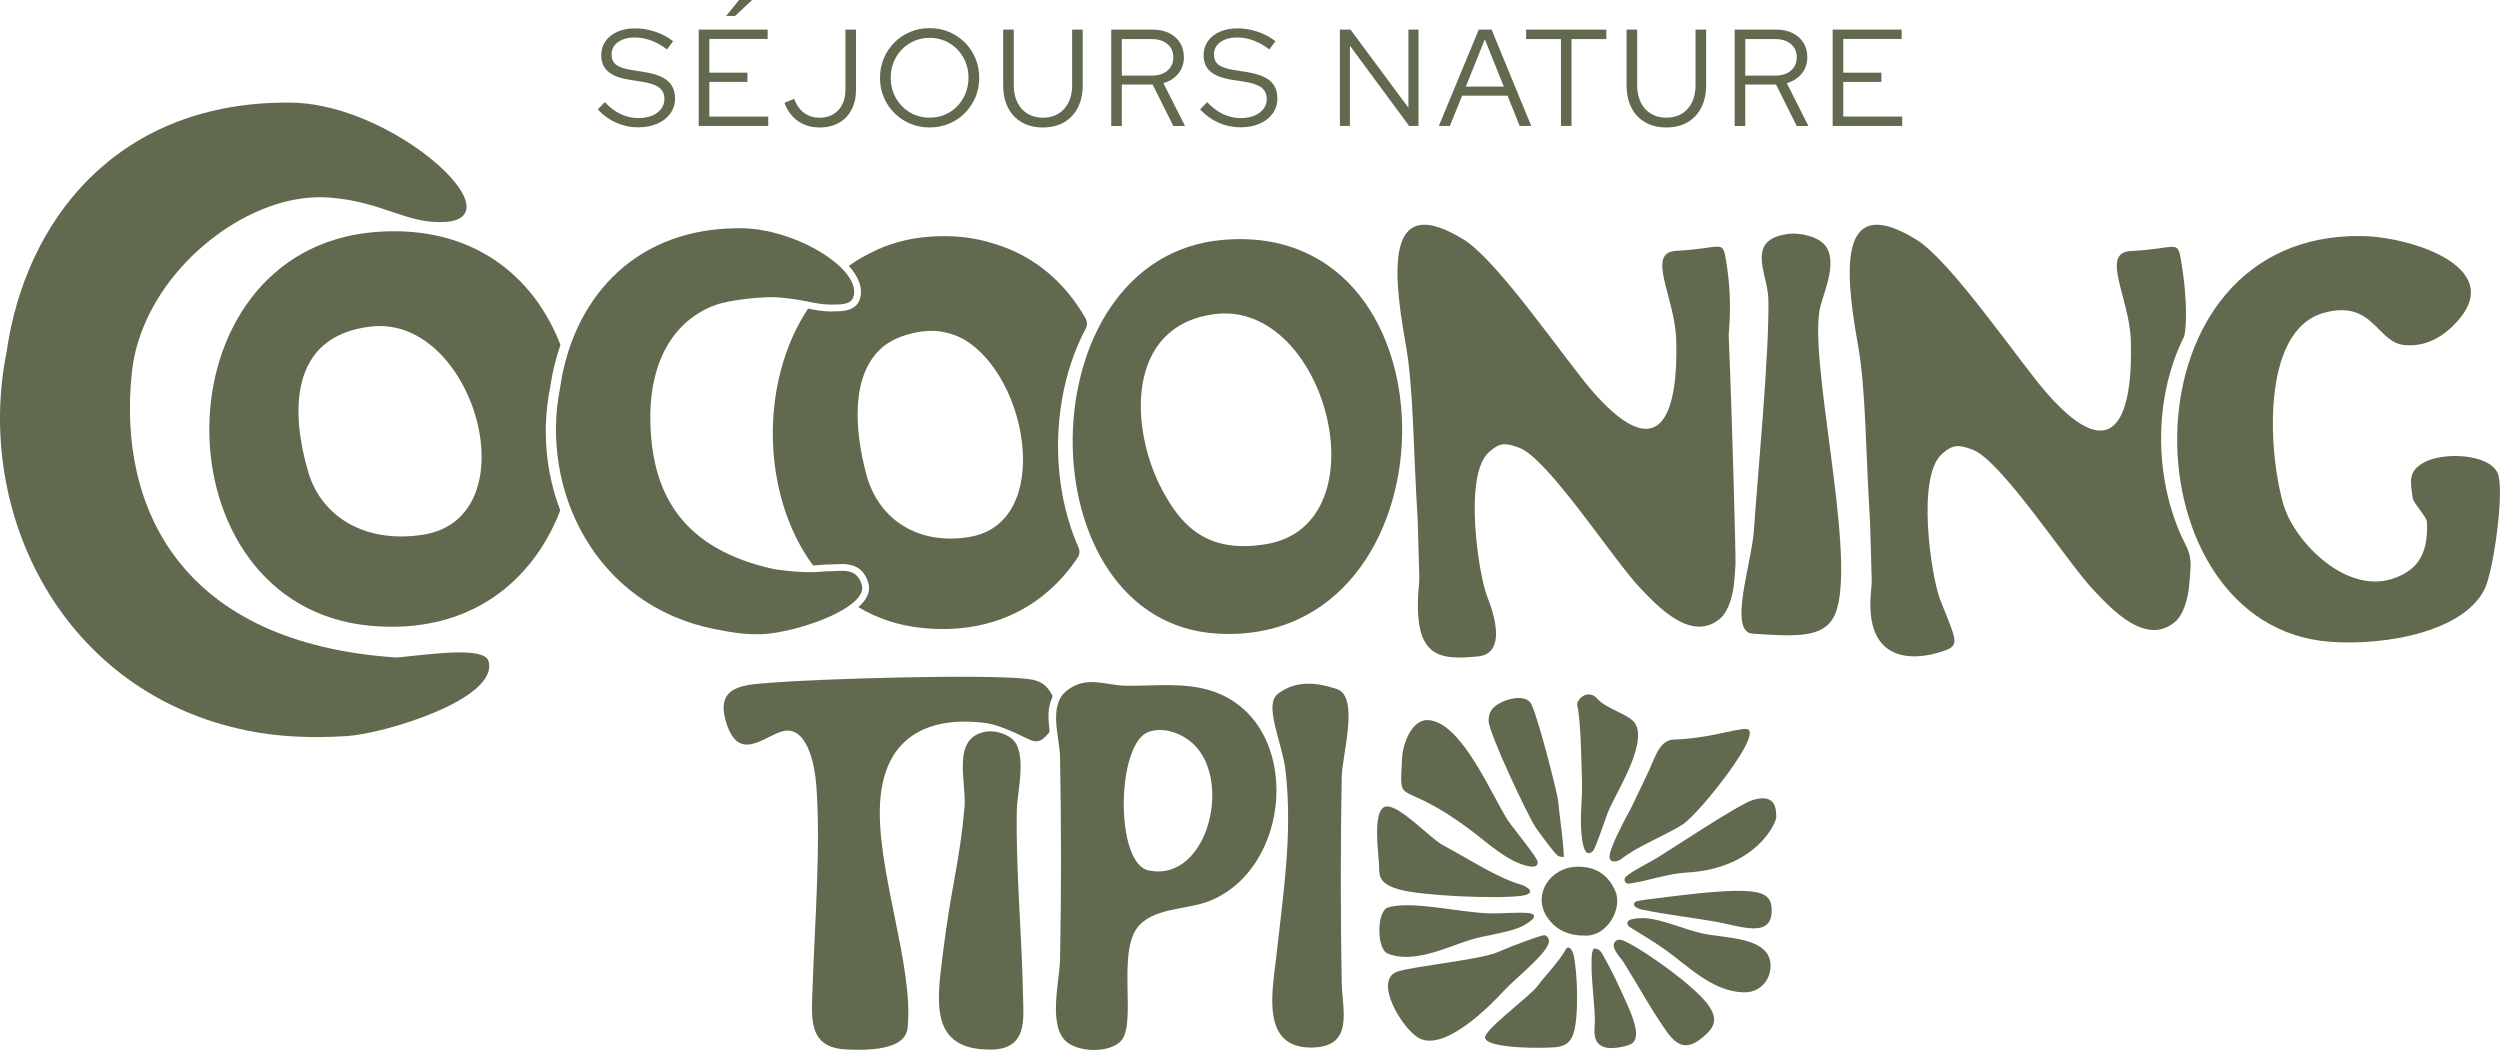 <?xml version="1.0" encoding="UTF-8"?>
<svg xmlns="http://www.w3.org/2000/svg" id="Calque_2" viewBox="0 0 1104.44 463.85">
  <defs>
    <style>
      .cls-1 {
        fill: #61694e;
      }
    </style>
  </defs>
  <g id="Calque_1-2" data-name="Calque_1">
    <g>
      <g>
        <g>
          <path class="cls-1" d="M697.15,382.89c8.18-.03,13.2,3.82,16.31,10.37,3.62,7.65-3.05,19.93-12.57,20.08-7.6.12-13.32-2.21-17.33-8.07-6.71-9.81,1-22.34,13.59-22.38Z"></path>
          <path class="cls-1" d="M727.24,405.67c7.26.51,17.1,5.02,24.63,6.67,10.66,2.33,30.56,1.41,30.33,14.6-.1,5.91-4.51,11.71-12.1,11.45-14-.48-24.62-11.97-34.96-19.19-4.94-3.45-10.19-6.6-15.38-9.78-3.5-3.84,4.68-3.95,7.48-3.75Z"></path>
          <path class="cls-1" d="M630.87,318.12c14.98.68,28.65,34.38,35.45,44.57,1.97,2.95,13,16.26,12.99,18.14,0,.69-.17,1.3-.78,1.73-1.1.51-2.23.34-3.43.08-9.15-1.96-17.73-10.14-25.1-15.68-32.56-24.49-31.75-8.76-30.6-32.06.29-5.96,4.09-17.11,11.46-16.78Z"></path>
          <path class="cls-1" d="M674.65,403.32c7.53.56-.77,5.35-3.44,6.43-5.92,2.42-15.16,3.45-21.79,5.48-9.61,2.96-25.06,10.78-36.45,5.98-4.86-2.05-4.83-18.83.22-20.32,10.61-3.13,32.01,2.29,44.84,2.62,5.15.13,11.63-.56,16.61-.19Z"></path>
          <path class="cls-1" d="M705.53,308.57c4.61,5.1,14.73,6.97,17.06,11.41,4.95,9.43-8.73,30.14-12.25,38.87-1.21,2.99-5.38,15.94-6.64,17.14-4.13,3.91-4.82-5.49-5.05-7.88-.75-7.83.47-15.03.24-22.61-.19-6.22-.47-27.56-2.1-33.84-.62-2.39,4.58-7.69,8.75-3.08Z"></path>
          <path class="cls-1" d="M682.06,413.17c1.29-.03,2.11,1.23,2.24,2.24.61,4.81-14.46,16.34-20.18,22.56-5.11,5.55-25.47,26.66-37.08,20.74-7.36-3.76-20.86-26.01-9.47-29.56,7.72-2.4,36.62-5.24,43.95-8.47,6.22-2.74,19.01-7.46,20.53-7.5Z"></path>
          <path class="cls-1" d="M690.88,378.64c-.83-.06-1.65-.14-2.42-.46-1.38-.59-8.71-10.69-10.04-12.63-3.3-4.82-20.83-41.89-20.78-47.17.04-3.58,1.24-5.55,4.51-7.52,3.37-2.03,10.65-4.09,13.81-.67,2.48,2.68,12.02,39.77,12.38,43.64.76,8.27,2.26,16.58,2.53,24.82Z"></path>
          <path class="cls-1" d="M692.65,418.63c1.41-.21,2.32,2.29,2.54,3.27,1.74,7.67,2.48,28.62-.38,35.52-1.16,2.81-2.98,4.41-6.3,5.04-4.15.78-31.58,1.06-32.44-3.95-.6-3.51,19.63-18.16,23.25-23,3.58-4.8,8.88-10.18,11.85-15.14.32-.53.77-1.63,1.48-1.74Z"></path>
          <path class="cls-1" d="M612.86,356.26c6.2.09,19.22,14.3,24.65,17.16,11.97,6.31,23.4,14.26,35.04,17.58,4.69,1.98,4.64,4.13-.67,4.79-10.77,1.35-43.7.03-53.91-2.89-7.16-2.05-8.86-4.75-8.71-9.62.13-4.24-3.72-27.13,3.59-27.02Z"></path>
          <path class="cls-1" d="M771.31,322.04c9.08.22-20.57,37.4-27.95,42.18-7.49,4.84-20.48,9.78-27.35,15.48-3.42,1.82-5.64.86-4.75-2.81.94-3.86,6.02-14.07,8.2-17.82,1.55-2.66,7.04-14.66,8.45-17.46,2.98-5.89,4.78-14.69,11.54-14.89,15.19-.45,27.12-4.79,31.86-4.68Z"></path>
          <path class="cls-1" d="M714.03,415.53c1.3-.92,3.24,0,4.51.63,9.46,4.66,30.12,19.67,35.92,27.54,4.81,6.53,3.18,10.25-2.84,15.05-6.23,4.96-10.51,3.6-15.04-2.66-6.6-9.14-13.26-21.34-19.36-31.06-1.39-2.21-6.6-7.09-3.19-9.5Z"></path>
          <path class="cls-1" d="M774.12,353.51c11.39-3.65,10.33,5.55,10.61,6.86.56,2.6-8.71,23.4-39.54,25.1-8.77.48-17.24,3.82-25.96,4.95-1.31-.38-1.8-1.26-1.4-2.44.65-1.9,11.63-7.4,14.13-8.92,5.63-3.42,35.74-23.48,42.16-25.54Z"></path>
          <path class="cls-1" d="M771.04,393.63c7.95.42,11.54,2.06,11.66,8.29.24,12.97-13.85,7.17-24.6,5.29-10.5-1.83-22.33-3.18-32.57-5.35-2.24-.48-4.63-1.56-3.26-3.35.75-.7,7.38-1.39,9.08-1.6,10.77-1.32,29.15-3.84,39.7-3.28Z"></path>
          <path class="cls-1" d="M704.11,419.04c2.84-.18,3.72,2.4,4.78,4.24,3.33,5.78,7.17,14.11,9.87,20.23,1.77,4.01,6.09,13.46,2.79,16.98-1.77,1.89-9.06,2.94-11.8,2.37-7.12-1.5-5.04-8.39-5.18-12.9-.28-8.64-1.85-19.05-1.39-27.4.07-1.26.22-2.43.92-3.53Z"></path>
        </g>
        <g>
          <path class="cls-1" d="M494.85,460.26c-5.27,4.82-17.3,4.59-23.06.46-9.21-6.59-3.69-27.15-3.49-36.79.6-29.32.54-60.18,0-89.51-.16-8.75-5.29-22.56,2.82-29.18,8.67-7.07,17.53-2.4,26.23-2.29,12.98.17,26.47-1.75,38.87,2.59,39.61,13.88,35.11,79.19-3.17,92.96-9.27,3.34-24.23,2.68-30.7,11.44-8.89,12.05.14,43.32-7.49,50.31ZM507.64,323.25c-14.47,4.63-15.28,58.1-.26,61.27,26.84,5.67,38.15-42.83,17.66-57.64-4.98-3.6-11.45-5.54-17.4-3.63Z"></path>
          <path class="cls-1" d="M435.78,323.19c3.53-.54,8.39.78,11.25,3.17,7.02,5.87,2.31,23.46,2.17,31.74-.46,26.38,2.26,55.13,2.74,81.51.19,10.58,2.17,23.96-14.28,24.07-27.24.18-23.74-21.32-21.13-42.38,3.79-30.51,7.36-39.92,9.56-64.54,1.02-11.37-6.13-31.15,9.7-33.56Z"></path>
          <path class="cls-1" d="M564.55,306.51c7.79-6.02,17.02-5.17,26.11-2.08,9.98,3.39,2.25,29.33,2.08,38.72-.53,29.9-.55,61.16,0,91.05.22,11.99,5.71,28.48-13.45,28.58-22.63.12-17.08-25.3-15.4-40.66,2.93-26.84,7.2-53.15,4.08-81.25-1.43-12.85-9.88-29.38-3.43-34.37Z"></path>
          <path class="cls-1" d="M464.69,308.54c.26-.56.3-1.22-.01-1.75-2.22-3.7-4.17-6.15-10.97-6.89-20.36-2.2-92.6.02-113.38,1.72-11.49.94-25.08,1.05-19.25,18.38,6.28,18.66,19.05,2.24,27.26,2.75,8.86.55,11.64,16.03,12.25,23.82,2.11,26.63-.7,61.96-1.56,88.46-.48,14.59-2.46,27.79,14.91,28.59,8.4.39,25.93.68,27.01-9.44,2.95-27.69-14.64-71.94-12.01-101.45,2.69-30.22,25.01-36.03,46.1-33.37,8.24,1.04,18.43,7.08,20.99,7.87,3.25,1.01,5.11-.94,7.2-3.29.34-.38.47-.92.41-1.44-.61-4.94-.83-9.99,1.06-13.97Z"></path>
        </g>
      </g>
      <g>
        <path class="cls-1" d="M479.56,140.62c-8.71-15.31-22.02-27.35-39.93-32.8-8.83-2.94-18.84-4.15-30.04-3.18-9.45.82-17.87,3.37-25.29,7.24-3.3,1.62-6.4,3.51-9.32,5.6,1.02,1.13,1.93,2.28,2.69,3.44,3.52,5.37,2.96,9.53,1.86,12.08-1.23,2.73-4.02,4.23-8.31,4.48-1.31.08-2.5.12-3.63.12-4.25,0-6.95-.54-10.36-1.23-.08-.02-.16-.03-.23-.05-21.54,32.43-20.71,82.4,2.18,113.46,1.68-.05,3.01-.15,4.13-.25,1.06-.09,1.97-.16,2.88-.16.14,0,.27,0,.4,0,.76-.01,1.53-.05,2.28-.09.97-.05,1.98-.1,2.98-.1,4.02,0,9.61.88,11.79,8.47.45,1.55.6,4.01-1.19,6.89-.79,1.26-1.88,2.49-3.23,3.68,8.18,4.91,17.67,8.18,28.49,9.23,31.71,3.08,54.54-10.44,68.38-31.11.9-1.34,1.02-3.03.37-4.5-13.01-29.35-11.99-67.94,3.17-96.65.76-1.44.75-3.15-.06-4.56ZM428.49,237.18c-22.89,3.87-40.41-7.67-45.74-27.51-5.18-19.27-7.32-44.46,7.6-56.72,4.38-3.35,10.14-5.68,17.59-6.58,6.41-.77,12.39.6,17.77,3.49,28.96,16.89,39.42,81.11,2.77,87.31Z"></path>
        <path class="cls-1" d="M380.75,258.47c-2.24-7.78-8.31-6.2-14.19-6.11-3.59-.11-7.96,1.49-24.36-.87-39.76-8.67-55.15-32.26-54.9-68.26.16-23.19,10.01-41.74,28.88-48.51,6.61-2.37,21.74-3.9,28.25-3.3,14.88,1.37,15.85,3.69,26.62,3.04,3.23-.19,5.05-1.17,5.73-2.67,5.2-12.1-24.91-30.87-49.47-30.97-.12,0-.23,0-.35,0-.03,0-.06,0-.08,0-.11,0-.21,0-.32,0-.61,0-1.22,0-1.83.02-46.42.78-71.97,33.14-77.25,70.24-9.17,45.42,15.71,96.35,68.04,106.8,8.34,1.66,17.36,3.35,27.81,1.52,18.5-3.24,39.77-12.77,37.42-20.93Z"></path>
        <path class="cls-1" d="M1083.06,144.56c-5.69,5.36-12.76,8.71-21.03,7.85-12.05-1.25-13.66-20.25-35.44-14.19-28.59,7.96-24.2,64.36-17.59,85.39,5.09,16.17,28.16,39.86,49.39,31.57,8.85-3.45,14.47-9.52,13.79-24.59-.1-2.23-6-8.33-6.3-10.57-.98-7.29-2.17-11.54,4.59-15.51,8.62-5.05,29.15-4.09,32.96,4.55,3.15,7.14-1.85,43.31-5.79,51.21-10.44,20.95-51.16,25.72-72.7,22.77-86.03-11.78-88.06-180.3,18.34-178.77,22.44.32,66.95,14.65,39.76,40.28Z"></path>
        <path class="cls-1" d="M811.47,269.17c8.3-27.19-13.37-113.04-7.1-134.49,2.32-7.95,8.46-22.4-.22-28.22-3.54-2.37-9.55-3.67-13.91-3.14-19.56,2.39-9.28,17.48-9.02,28.81.53,23.29-4.85,79.42-6.43,102.67-.93,13.66-11.42,44.4-.57,45.13,21.25,1.42,33.35,2.06,37.26-10.75Z"></path>
        <path class="cls-1" d="M964.72,149.04c1.07-2.16,2.07-15.75-1.4-35.11-1.44-8.02-2.39-3.99-21.89-3.04-13.81.68-.66,20.4-.07,39.77.91,30.18-5.89,58.15-36.57,23.67-12.11-13.61-42.59-58.84-58.06-68.39-33.5-20.69-32.43,10.23-25.99,46.02,3.61,20.05,3.32,45,5.41,78.68,0,.09.52,17.77.72,25.19.06,2.11-.19,4.2-.37,6.31-2.57,29.95,17.69,30.44,32.2,25.44,7.47-2.57,5.46-4.78-1.59-22.68-3.88-9.87-10.67-54.27.82-64.36,4.93-4.33,7.19-4.14,13.33-1.97,12.74,4.51,41.85,49.67,53.68,62.17,8.1,8.56,23.21,24.88,36.01,13.93,3.87-3.31,5.64-10.74,6.13-15.51.29-2.83.5-5.69.65-8.58.17-3.22-.4-6.45-1.91-9.35-14.16-27.33-15-64.15-1.11-92.2Z"></path>
        <path class="cls-1" d="M763.69,148.62c-.1-2.38,2.05-15.61-1.39-34.81-1.43-7.95-2.37-3.96-21.71-3.01-13.69.67-.65,20.23-.07,39.43.9,29.93-5.84,57.66-36.26,23.47-12.01-13.5-42.23-58.35-57.57-67.82-33.21-20.51-32.16,10.14-25.77,45.63,3.58,19.88,3.3,44.62,5.37,78.02,0,.09.52,17.62.72,24.98.06,2.1-.22,4.17-.37,6.26-2.09,29.83,8.99,30.95,26.53,29.2,7.79-.78,10.81-8.72,3.83-26.46-3.85-9.78-10.58-53.81.82-63.81,4.89-4.3,7.13-4.1,13.21-1.95,12.63,4.47,41.5,49.25,53.23,61.65,8.04,8.49,23.02,24.67,35.71,13.81,3.84-3.29,5.6-10.65,6.08-15.38.28-2.8.49-5.64.65-8.51.17-3.19-1.52-66.04-2.99-100.7Z"></path>
        <path class="cls-1" d="M540.17,105.98c107.61-9.4,104.4,179.61-1.98,173.96-86.12-4.57-86.03-166.27,1.98-173.96ZM536.74,138.76c-39.83,5-37.7,51.13-23.14,78.01,7.71,14.23,18.71,28.25,45.99,23.58,51.8-8.86,26.41-107.78-22.86-101.6Z"></path>
        <path class="cls-1" d="M215.79,292.04c-1.92-6.58-25.62-2.97-40.5-1.56-94.89-6.21-123.49-65.5-117.02-126.1,3.86-36.14,36.68-68.1,69.44-75.69,6.06-1.34,12.1-1.85,17.96-1.4,23.35,1.78,34.04,11.78,50.92,10.76,5.06-.31,7.92-1.84,8.98-4.19,6.1-12.31-39.04-48.38-77.53-48.54-.18,0-.36,0-.54,0-.04,0-.09,0-.13,0-.17,0-.34,0-.51,0-.96,0-1.91.01-2.86.03C51.25,46.57,11.21,97.3,2.93,155.43c-14.37,71.19,24.62,151.01,106.65,167.38,13.07,2.61,26.99,3.4,43.58,2.38s67.51-16.42,62.64-33.16Z"></path>
        <path class="cls-1" d="M243.04,171.22c.94-6.6,2.48-12.89,4.56-18.84-11.66-30.29-38.82-53.27-81.74-49.89-97.6,7.69-97.37,165.27-2.2,173.96,43.86,4.01,71.88-19.78,83.85-50.97-6.49-17.03-8.15-35.97-4.47-54.26ZM186.79,236.24c-25.34,3.91-44.74-7.74-50.63-27.76-7.38-25.06-9.21-60.04,27.78-64.23,45.74-5.18,70.96,84.56,22.85,91.99Z"></path>
      </g>
      <g>
        <path class="cls-1" d="M281.91,56.25c-3.37,0-6.59-.68-9.67-2.04-3.08-1.36-5.8-3.31-8.15-5.87l3.1-3.22c2.19,2.35,4.53,4.12,7.02,5.29,2.49,1.18,5.12,1.76,7.88,1.76,2.23,0,4.21-.35,5.93-1.06,1.72-.71,3.07-1.7,4.04-2.98.97-1.28,1.46-2.73,1.46-4.35,0-2.19-.76-3.87-2.28-5.05-1.52-1.18-4.02-2.05-7.51-2.61l-6.14-.97c-4.1-.69-7.11-1.91-9.06-3.65-1.95-1.74-2.92-4.11-2.92-7.11,0-2.35.63-4.42,1.89-6.2,1.26-1.78,3.01-3.17,5.26-4.17,2.25-.99,4.85-1.49,7.81-1.49s5.95.49,8.85,1.46c2.9.97,5.54,2.37,7.94,4.2l-2.68,3.65c-4.66-3.53-9.43-5.29-14.29-5.29-2.03,0-3.81.31-5.35.94-1.54.63-2.74,1.5-3.59,2.61-.85,1.12-1.28,2.42-1.28,3.92,0,1.99.67,3.51,2.01,4.56,1.34,1.05,3.55,1.82,6.63,2.31l6.08.97c4.66.77,8.05,2.08,10.16,3.92,2.11,1.85,3.16,4.43,3.16,7.75,0,2.47-.69,4.67-2.07,6.6-1.38,1.93-3.29,3.43-5.75,4.5-2.45,1.07-5.28,1.61-8.48,1.61Z"></path>
        <path class="cls-1" d="M308.67,55.64V13.07h30.47v4.14h-25.78v14.9h16.84v4.07h-16.84v15.32h26.03v4.14h-30.71ZM320.77,7.05l5.72-7.05h5.78l-7.54,7.05h-3.95Z"></path>
        <path class="cls-1" d="M362,56.31c-3.65,0-6.82-.95-9.52-2.86-2.7-1.91-4.67-4.58-5.93-8.03l4.26-1.76c1.09,2.8,2.58,4.89,4.47,6.26,1.89,1.38,4.14,2.07,6.78,2.07,3.49,0,6.26-1.12,8.33-3.37s3.1-5.28,3.1-9.09V13.07h4.68v26.51c0,3.41-.66,6.37-1.98,8.88-1.32,2.51-3.18,4.45-5.59,5.81-2.41,1.36-5.28,2.04-8.6,2.04Z"></path>
        <path class="cls-1" d="M410.71,56.31c-3.08,0-5.95-.56-8.6-1.67-2.66-1.11-4.99-2.68-6.99-4.68s-3.57-4.34-4.68-6.99c-1.12-2.65-1.67-5.52-1.67-8.6s.56-5.95,1.67-8.6c1.11-2.65,2.68-4.99,4.68-6.99s4.34-3.57,6.99-4.68c2.65-1.11,5.52-1.67,8.6-1.67s5.89.56,8.54,1.67c2.65,1.12,4.99,2.68,6.99,4.68s3.57,4.34,4.68,6.99c1.11,2.66,1.67,5.52,1.67,8.6s-.56,5.95-1.67,8.6c-1.12,2.66-2.68,4.99-4.68,6.99s-4.34,3.57-6.99,4.68c-2.66,1.11-5.5,1.67-8.54,1.67ZM410.71,51.99c2.43,0,4.68-.45,6.75-1.34,2.07-.89,3.88-2.14,5.44-3.74,1.56-1.6,2.78-3.48,3.65-5.63.87-2.15,1.31-4.46,1.31-6.93s-.44-4.83-1.31-6.96c-.87-2.13-2.09-3.99-3.65-5.59-1.56-1.6-3.38-2.85-5.44-3.74-2.07-.89-4.32-1.34-6.75-1.34s-4.69.45-6.78,1.34c-2.09.89-3.91,2.14-5.47,3.74-1.56,1.6-2.78,3.47-3.65,5.59-.87,2.13-1.31,4.45-1.31,6.96s.44,4.78,1.31,6.93c.87,2.15,2.09,4.02,3.65,5.63,1.56,1.6,3.38,2.85,5.47,3.74,2.09.89,4.35,1.34,6.78,1.34Z"></path>
        <path class="cls-1" d="M460.76,56.31c-3.61,0-6.73-.76-9.37-2.28-2.64-1.52-4.66-3.68-6.08-6.48-1.42-2.8-2.13-6.1-2.13-9.91V13.07h4.68v24.57c0,2.92.53,5.45,1.58,7.6,1.05,2.15,2.55,3.81,4.5,4.99,1.95,1.18,4.22,1.76,6.81,1.76s4.92-.59,6.84-1.76c1.92-1.18,3.41-2.84,4.47-4.99,1.05-2.15,1.58-4.68,1.58-7.6V13.07h4.68v24.57c0,3.81-.72,7.11-2.16,9.91-1.44,2.8-3.47,4.96-6.08,6.48-2.61,1.52-5.73,2.28-9.33,2.28Z"></path>
        <path class="cls-1" d="M490.92,55.64V13.07h18.24c2.8,0,5.23.51,7.3,1.52,2.07,1.01,3.68,2.43,4.83,4.26s1.73,3.97,1.73,6.45c0,2.8-.82,5.2-2.46,7.21-1.64,2.01-3.84,3.42-6.6,4.23l9.55,18.91h-5.17l-9.12-18.3h-13.62v18.3h-4.68ZM495.6,33.39h13.26c2.88,0,5.18-.73,6.9-2.19,1.72-1.46,2.58-3.43,2.58-5.9s-.86-4.38-2.58-5.84c-1.72-1.46-4.02-2.19-6.9-2.19h-13.26v16.12Z"></path>
        <path class="cls-1" d="M548.02,56.25c-3.37,0-6.59-.68-9.67-2.04-3.08-1.36-5.8-3.31-8.15-5.87l3.1-3.22c2.19,2.35,4.53,4.12,7.02,5.29,2.49,1.18,5.12,1.76,7.88,1.76,2.23,0,4.21-.35,5.93-1.06,1.72-.71,3.07-1.7,4.04-2.98.97-1.28,1.46-2.73,1.46-4.35,0-2.19-.76-3.87-2.28-5.05-1.52-1.18-4.02-2.05-7.51-2.61l-6.14-.97c-4.1-.69-7.11-1.91-9.06-3.65-1.95-1.74-2.92-4.11-2.92-7.11,0-2.35.63-4.42,1.89-6.2,1.26-1.78,3.01-3.17,5.26-4.17,2.25-.99,4.85-1.49,7.81-1.49s5.95.49,8.85,1.46c2.9.97,5.54,2.37,7.94,4.2l-2.68,3.65c-4.66-3.53-9.43-5.29-14.29-5.29-2.03,0-3.81.31-5.35.94-1.54.63-2.74,1.5-3.59,2.61-.85,1.12-1.28,2.42-1.28,3.92,0,1.99.67,3.51,2.01,4.56,1.34,1.05,3.55,1.82,6.63,2.31l6.08.97c4.66.77,8.05,2.08,10.16,3.92,2.11,1.85,3.16,4.43,3.16,7.75,0,2.47-.69,4.67-2.07,6.6-1.38,1.93-3.29,3.43-5.75,4.5-2.45,1.07-5.28,1.61-8.48,1.61Z"></path>
        <path class="cls-1" d="M591.93,55.64V13.07h4.68l25.6,34.54V13.07h4.44v42.57h-4.14l-26.15-35.45v35.45h-4.44Z"></path>
        <path class="cls-1" d="M635.65,55.64l17.64-42.57h5.66l17.51,42.57h-5.11l-5.35-13.38h-20.07l-5.41,13.38h-4.86ZM647.57,38.25h16.78l-8.39-20.86-8.39,20.86Z"></path>
        <path class="cls-1" d="M689.59,55.64V17.27h-15.39v-4.2h35.45v4.2h-15.39v38.37h-4.68Z"></path>
        <path class="cls-1" d="M736.17,56.31c-3.61,0-6.73-.76-9.37-2.28-2.64-1.52-4.66-3.68-6.08-6.48-1.42-2.8-2.13-6.1-2.13-9.91V13.07h4.68v24.57c0,2.92.53,5.45,1.58,7.6,1.05,2.15,2.55,3.81,4.5,4.99,1.95,1.18,4.22,1.76,6.81,1.76s4.92-.59,6.84-1.76c1.92-1.18,3.41-2.84,4.47-4.99,1.05-2.15,1.58-4.68,1.58-7.6V13.07h4.68v24.57c0,3.81-.72,7.11-2.16,9.91-1.44,2.8-3.47,4.96-6.08,6.48-2.61,1.52-5.73,2.28-9.33,2.28Z"></path>
        <path class="cls-1" d="M766.33,55.64V13.07h18.24c2.8,0,5.23.51,7.3,1.52,2.07,1.01,3.68,2.43,4.83,4.26s1.73,3.97,1.73,6.45c0,2.8-.82,5.2-2.46,7.21-1.64,2.01-3.84,3.42-6.6,4.23l9.55,18.91h-5.17l-9.12-18.3h-13.62v18.3h-4.68ZM771.02,33.39h13.26c2.88,0,5.18-.73,6.9-2.19,1.72-1.46,2.58-3.43,2.58-5.9s-.86-4.38-2.58-5.84c-1.72-1.46-4.02-2.19-6.9-2.19h-13.26v16.12Z"></path>
        <path class="cls-1" d="M809.63,55.64V13.07h30.47v4.14h-25.78v14.9h16.84v4.07h-16.84v15.32h26.03v4.14h-30.71Z"></path>
      </g>
    </g>
  </g>
</svg>
